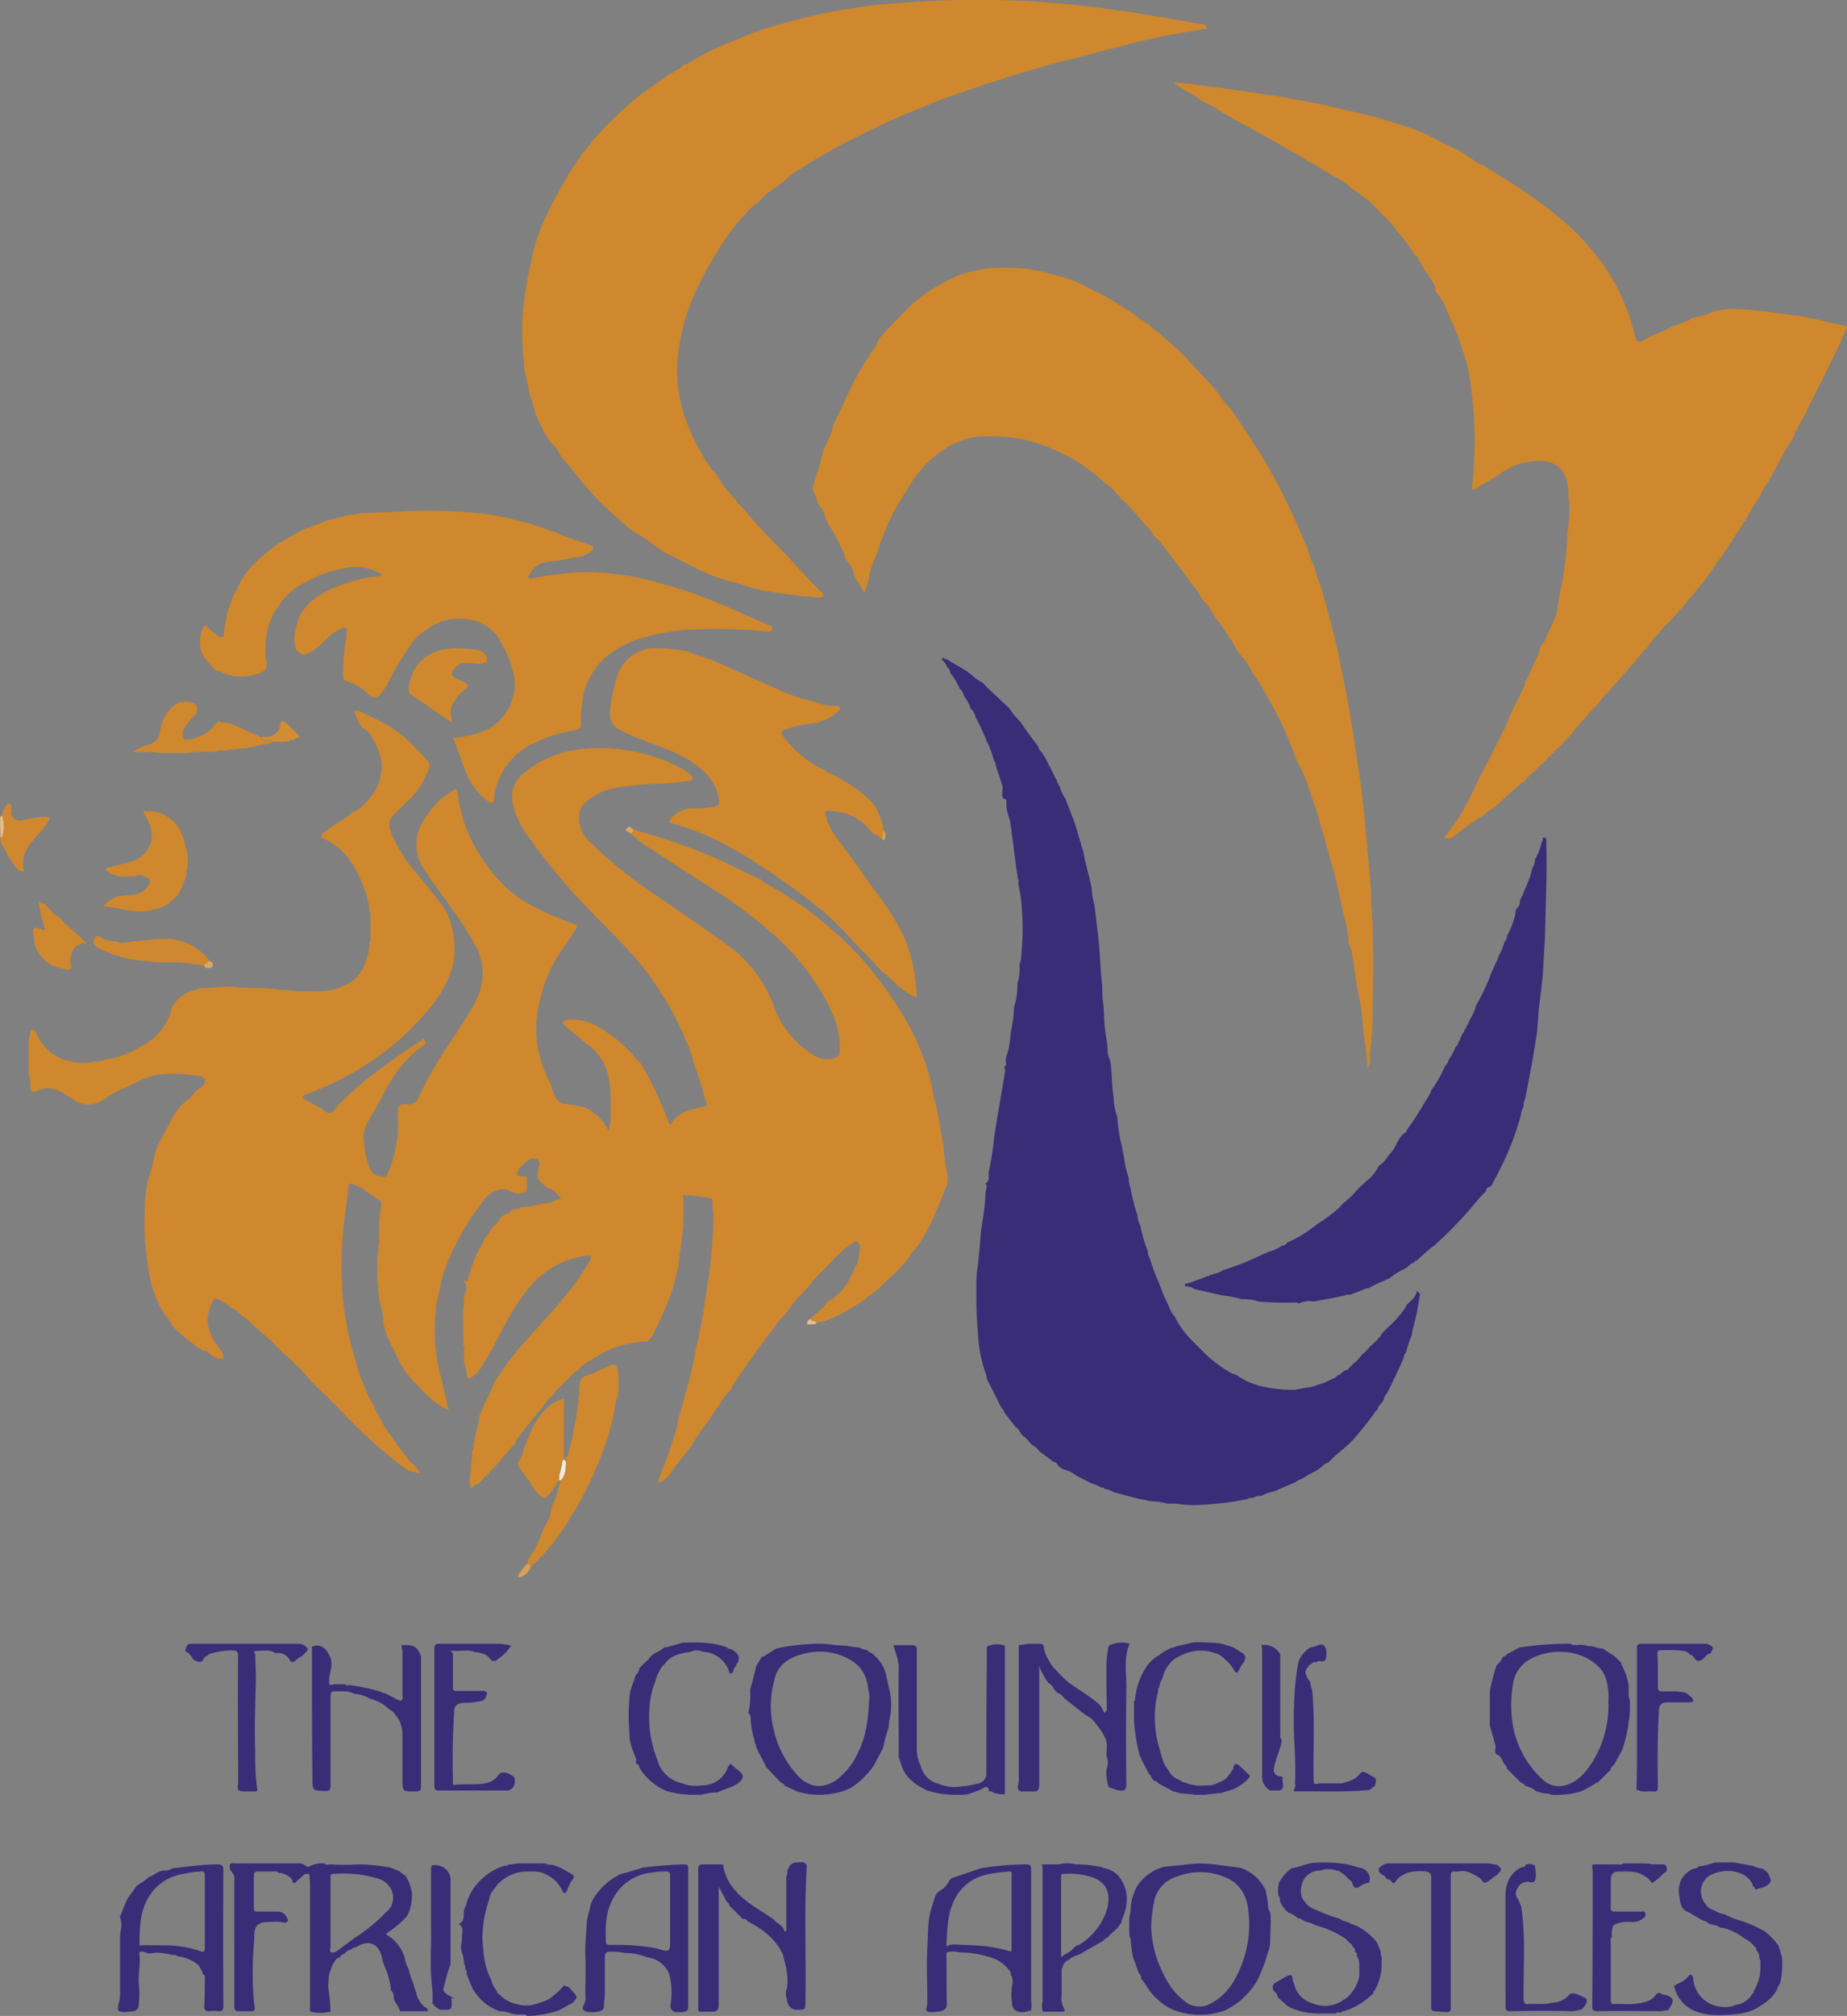 <svg xmlns="http://www.w3.org/2000/svg" viewBox="0 0 387.8 423"><rect x="0" y="0" width="387.8" height="423" fill="#808080" stroke="none"/><defs><style>.cls-1{fill:#cf882d;}.cls-2{fill:#392d78;}.cls-3{fill:#cf882f;}.cls-4{fill:#d28c33;}.cls-5{fill:#da9e54;}.cls-6{fill:#e6bd8b;}.cls-7{fill:#dea666;}.cls-8{fill:#dda561;}.cls-9{fill:#f6e9d7;}</style></defs><title>CAA Logo</title><g id="Layer_2" data-name="Layer 2"><g id="CAA_Logo" data-name="CAA Logo"><g id="Africa"><path class="cls-1" d="M314.4,168.8l-.2.2c-.6.7-1.6.9-2.2,1.7h0c-1.8,1.2-3.8,2.4-5.5,3.8s-1.5,1.2-2.5,1.4a.5.5,0,0,1-.6-.1c0-.1-.1-.4.1-.5s1.6-2,2.3-3a59.8,59.8,0,0,0,3.4-6.1c.8-1.7,1.6-3.5,2.5-5.1s1.9-3.7,2.8-5.5,1.6-3,2.2-4.6,2.3-4.8,3.4-7.2a1.7,1.7,0,0,0,.1-.7,11.1,11.1,0,0,0,1.4-2.9,20.5,20.5,0,0,0,1.8-4.3c.2-.7,1-1.3,1.2-2.1s2.1-3.8,2.4-6.1.8-4.4,1.2-6.6a86.5,86.5,0,0,0,.9-8.9,41.1,41.1,0,0,0,.4-7,7.5,7.5,0,0,1-.2-2.1c-.2-3.1-1.2-5.8-5-6.3a13.4,13.4,0,0,0-9.3,2.6c-1.7,1.2-3.5,2.1-5.3,3.2a.7.7,0,0,1-.6.1c-.3-.2,0-.4,0-.6s.3-2.3.3-3.5.4-4.9.2-7.4a79.4,79.4,0,0,0-1.2-12.9,32.3,32.3,0,0,0-1.4-5.1,37.8,37.8,0,0,0-2.1-5.6c-1-1.9-1.5-4-2.9-5.7s-.3-1.1-.6-1.6a15.9,15.9,0,0,0-2.2-3.5c-.8-1.1-1.1-2.6-2.3-3.5a27.4,27.4,0,0,0-3.6-4.8,15.3,15.3,0,0,0-2.9-3.3l-2.2-2.3a22.5,22.5,0,0,0-3-2.4,11.8,11.8,0,0,1-2.2-1.7,21.6,21.6,0,0,0-3.5-2.1l-3.2-2a4.4,4.4,0,0,0-1.7-.8,11.7,11.7,0,0,0-3-1.9c-3-1.8-6-3.4-9-5.1s-4.6-2.4-6.7-3.8-3-1.4-4.3-2.5a33.7,33.7,0,0,0-3.2-1.9c-.7-.5-1.4-.7-1.9-1.4,2.8.2,5.4.6,8.1.9l7.6,1.1,6.1.9,8.3,1.5,8.2,1.9a78.4,78.4,0,0,1,8.3,2.3,41.6,41.6,0,0,1,7.4,2.8c1.5.8,3,1.6,4.6,2.3s3.4,2,5,3.1a2.6,2.6,0,0,0,1.2.5l8.4,5.3c2.3,1.7,4.7,3.2,6.9,5.1a52.6,52.6,0,0,1,9.8,10.2,42.6,42.6,0,0,1,6.7,14.7c.5,2.1.8,2.2,2.7,1.1s3.5-1.4,5.1-2.4l3.4-1.3c.2-.1.4,0,.5-.3s3.1-.7,4.5-1.4,3.9-.8,5.9-.7a61.3,61.3,0,0,1,8.5.9,70.4,70.4,0,0,1,9,1.5l4.8,1.1c.3.1.4.2.2.6s-1.5,3.4-2.4,5.2c-1.8,3.6-3.5,7.2-5.4,10.8a30.9,30.9,0,0,1-2.3,4.4,9.4,9.4,0,0,0-.3.9c-.7.2-.4.8-.6,1.3-2.1,3-3.6,6.3-5.4,9.5a13.5,13.5,0,0,0-1.9,3.3,28.9,28.9,0,0,0-2.7,4.4c-.2,0-.2.3-.2.4a.9.9,0,0,0-.5.8c-1.6,2.1-2.9,4.5-4.5,6.7s-2.4,3.5-3.8,5.3-4.6,5.6-7.1,8.4a9.3,9.3,0,0,0-2.1,2.3,11.4,11.4,0,0,0-2.6,3.2c-1.5,1.1-2.3,2.8-3.6,4l-4.9,5.6c-.9.6-1.3,1.6-2.1,2.4s-3.6,3.9-5.2,5.9a44.7,44.7,0,0,1-4.3,4.4c-1.4,1.5-2.9,2.9-4.4,4.3s-.9,1.1-1.5,1.5S316.2,167.2,314.4,168.8Z"/><path class="cls-1" d="M111.2,82.8a48.2,48.2,0,0,0-1.1-5.2,9.7,9.7,0,0,1-.1-1.7,56.2,56.2,0,0,1-.3-9.2,78.6,78.6,0,0,1,2-12.6,32.1,32.1,0,0,1,1.5-5.3,56.2,56.2,0,0,1,2.5-5.6c1.4-2.7,2.9-5.4,4.6-8.1a18.1,18.1,0,0,0,1.9-2.9c1.3-1.2,2.2-2.7,3.4-4a80.4,80.4,0,0,1,9.6-8.9c.3,0,.5-.2.7-.5a52.2,52.2,0,0,0,4.8-3.4c.4,0,.6-.1.7-.4a4.8,4.8,0,0,0,2.2-1.5h0c.4.1.7-.1,1.1-.3a51.5,51.5,0,0,1,6.1-3.3l6.1-2.5c3.7-1.6,7.5-2.4,11.3-3.5a113.1,113.1,0,0,1,13.9-2.6c2.8-.4,5.7-.6,8.5-.8A198.3,198.3,0,0,1,212.4.1c3.9.1,7.9.4,11.9.8l5.7.6,7.8,1.1,7.9,1.3,5.5,1,1.1.2c.7-.1,1,.2,1,.9l-7.5,1.3q-4.7.9-9.3,2.1L228,11.6c-2.7.8-5.5,1.3-8.1,2.1L212.1,16c-3.2,1.1-6.4,2-9.5,3.2a76.3,76.3,0,0,0-8.4,3.1,147.9,147.9,0,0,0-14.6,6.6,60.2,60.2,0,0,0-5.6,3,52.9,52.9,0,0,0-6,3.6,15.4,15.4,0,0,0-3.6,2.7h0c-1.5,1.2-3.3,2.1-4.6,3.6l-.7.7h0l-1.1.8a64,64,0,0,0-5.3,6.2c-1.2,1.9-2.5,3.8-3.6,5.8a60.8,60.8,0,0,0-4.7,10,45.3,45.3,0,0,0-2.1,9.7,30.3,30.3,0,0,0,1.2,11.6A43.2,43.2,0,0,0,149.1,98c.3.7,1,1,1.4,1.7a26,26,0,0,0,4.1,5.3c0,.4.4.7.7.9,2.2,2.5,4.3,5,6.6,7.3s5.6,5.8,8.3,8.8l2.6,2.6c.2.6-.2.8-.7.8a108.9,108.9,0,0,1-11.3-1.4c-2.6-.4-4.9-1.4-7.4-2-4.7-1.1-8.7-3.6-12.9-5.6-2.3-1.1-4.2-3-6.4-4.2s-3.3-2.6-4.9-3.9a46.2,46.2,0,0,1-5-4.9c-1.9-2-3.5-4.3-5.4-6.4s-1.4-2.6-2.6-3.6-2.9-4.4-3.9-7a2.8,2.8,0,0,0-.4-1.2A10.9,10.9,0,0,0,111.2,82.8Z"/><path class="cls-2" d="M197.8,138.5c.1-1.2.7.2.9-.2l4.1,2.4,1.2.9a9.6,9.6,0,0,0,2.4,1.7l.7.8,4.8,4.5a16.8,16.8,0,0,0,2.4,2.9c1.1,1.8,2.4,3.4,3.6,5l.3.7c0,.3.3.4.4.5s.5.8.8,1.2l2.1,4.1c.1.2,0,.4.3.5a4.1,4.1,0,0,0,.7,1.5,8.8,8.8,0,0,0,1.2,2.6l2,5.2,1.8,6.1.3,1.6c.5,2,1,3.9,1.4,5.8a15.1,15.1,0,0,0,.6,3.6l.9,7.7c.3,2.9.3,5.9.7,8.9.1,1.2,0,2.5.2,3.8s.2,3,.3,4.5.3,2.6.5,3.8,0,2.4.5,3.4.5,4.4.7,6.5.2,1.2.2,1.7.2,2.8.8,4.1a31.1,31.1,0,0,0,.9,6c.2.9.3,1.7.5,2.6a22.3,22.3,0,0,0,1,4.3,5.4,5.4,0,0,0,.4,2.2,34.1,34.1,0,0,0,1.4,5.5,5.5,5.5,0,0,0,.6,2.2,34.7,34.7,0,0,0,1.6,5.5v.5c.8,1.8,1.2,3.7,2.1,5.5h0c.6,1.5,1.1,3,1.8,4.4s.9,2.4,1.8,3.3a.4.4,0,0,1,.1.3,20.6,20.6,0,0,0,4,5.2l2.4,2.4a27.4,27.4,0,0,0,4.8,3.6c.6.5,1.4.5,1.9.9,3,2.1,6.4,2.6,9.9,2.9H272l2.6-.5a6,6,0,0,0,2.2-.6,5.4,5.4,0,0,0,2.1-.8,2,2,0,0,0,.8-.4,1.6,1.6,0,0,0,1.1-.7,1,1,0,0,0,.9-.6h.1l.7-.5a.9.9,0,0,0,.8-.5l.7-.7a13.7,13.7,0,0,0,1.7-1.7l.2-.3a9.1,9.1,0,0,0,1.7-1.7l.2-.2a9.1,9.1,0,0,0,1.7-1.7l.2-.2c.2,0,.3-.1.2-.3a.3.3,0,0,0,.1-.2l.9-1a24.9,24.9,0,0,0,4.1-4.5c.5-1.3,1.9-1.7,2.3-3s.1-.4.4-.4a.6.6,0,0,1,.4.8l-.6,3.5c-.3,1.6-.9,3.2-1.1,4.8a25.3,25.3,0,0,0-1.2,3.6,1.7,1.7,0,0,0-.5,1.2c-.9,2-1.8,4-2.8,6l-.5,1c-.2.5-.7.8-.8,1.4s-.1.3-.2.5-.5.8-.9,1.1h0l-.3.8a1.9,1.9,0,0,0-.7.8,63.6,63.6,0,0,1-4.6,5.7c-1.6,1.7-3.5,2.9-5,4.6a2.3,2.3,0,0,0-1.4.9l-1.5,1h0c-1,.4-1.9,1.1-2.9,1.6a3.9,3.9,0,0,0-1.1.6l-4.4,1.9a9.4,9.4,0,0,0-2.8,1,2.5,2.5,0,0,0-1.7.4h-.5c-.2,0-.4-.1-.5.2a54.3,54.3,0,0,1-5.6.9c-3.2.3-6.3.7-9.5.1h-1.9a14.9,14.9,0,0,0-3.6-.5,20.5,20.5,0,0,0-2.4-.5l-5.3-1.4a4.4,4.4,0,0,0-1.9-.7c-.2-.4-.5-.2-.7-.3a10.2,10.2,0,0,0-2.2-.9c-1.2-.7-2.5-1.2-3.6-2s-2.6-.7-3.4-1.9a.7.7,0,0,0-.7-.5l-3.1-2.3c-.4-.7-1.1-1-1.7-1.5l-.2-.2a5.4,5.4,0,0,0-1.5-1.5l-.2-.2c-.5-.6-.7-1.3-1.4-1.7l-2.4-3.1c0-.5-.4-.6-.6-1l-3-6a6.1,6.1,0,0,0-.3-1.3,28.8,28.8,0,0,1-1.5-7.2c-.2-2.6-.4-5.3-.4-7.9s-.1-4.5.2-6.6.5-4.7.7-7.1,1-5.9,1-8.8c0-.7.6-1.4,0-2.1,1-.5.6-1.6.7-2.3s.8-4,1-6.1.9-6,1.4-9,.7-3.9,1-5.9a1.4,1.4,0,0,0-.2-1.1.8.8,0,0,0,.4-1,2.8,2.8,0,0,1,.1-1.3c.8-1.9.7-4,1.1-5.9a21.8,21.8,0,0,0,.5-4.3,15.3,15.3,0,0,0,.7-4.1c.1-.5-.1-1,.2-1.5a12.4,12.4,0,0,0,.3-2.7,2.2,2.2,0,0,1,.2-1.4,56.3,56.3,0,0,0,0-13.6l-.5-2.7c0-.3.3-.7-.1-.9a14.6,14.6,0,0,0-.3-2.2l-.6-4.7c-.1-1-.3-2-.4-3s-.2-1.4-.3-2.1-.8-2.3-.8-3.6.1-1.1-.5-1.3-.3-1.7-.3-2.6l-1.5-4.6c.1-.4-.3-.8-.4-1.1a16.6,16.6,0,0,0-1.4-3.7,49,49,0,0,0-2.4-5.2,3,3,0,0,0-1-1.7,7.2,7.2,0,0,0-1.4-2.6,2.7,2.7,0,0,0-1-1.7c.1-.3-.2-.5-.3-.7a9.6,9.6,0,0,0-1.6-2.5v-.2c-.1-.3-.2-.8-.6-.9A3.1,3.1,0,0,0,197.8,138.5Z"/><path class="cls-1" d="M224,95.6c-4.1-2-8.2-3.6-12.7-3.9-3-.2-5.8-.4-8.7.5a16.9,16.9,0,0,0-4.1,1.9,24.5,24.5,0,0,0-6.2,5.8c-1,1.2-1.6,2.6-2.5,3.9a40.5,40.5,0,0,0-2.1,3.5,52,52,0,0,0-3.2,7.7c-.5,1.6-1.3,3.2-1.8,4.9a16.8,16.8,0,0,1-1.3,4.6c-.5-1.7-1.8-2.7-2.2-4.3a5.2,5.2,0,0,0-1.5-2.7c-.6-.4-.2-1.2-.6-1.7s-1.6-3.6-2.8-5.2-.9-2.9-1.9-4-.9-2.3-1.5-3.3.1-2,.3-3a41.9,41.9,0,0,0,1.4-4.7c.4-2.1,1.8-3.7,2.2-5.8a7.8,7.8,0,0,1,.9-2.1c1.3-2.7,2.4-5.4,3.8-8a60.8,60.8,0,0,1,3.9-6.4c.3-.4.7-.7.7-1.2s.9-1.5,1.5-2.2l3.8-4a34.6,34.6,0,0,1,6.6-5.4,55.2,55.2,0,0,1,5.4-2.8,43.4,43.4,0,0,1,6-1.4,54.5,54.5,0,0,1,7,0c3.3.2,6.4,1.3,9.7,2.1a28.6,28.6,0,0,1,4.4,2,60.8,60.8,0,0,1,11.2,6.8h.3c.3.3.5.7,1,.7a7.5,7.5,0,0,0,2.4,1.9h0l.7.7c.2.2.3.5.6.6a42.4,42.4,0,0,1,4.9,4.6c2.2,2.5,4.7,4.8,6.7,7.5a11.6,11.6,0,0,0,2,2.5c1.3,1.8,2.6,3.7,3.8,5.6a116.5,116.5,0,0,1,8.9,15.8c1.3,2.7,2.4,5.5,3.6,8.2a23.5,23.5,0,0,0,1.4,3.7,30.9,30.9,0,0,0,1.4,4.3l2.1,7.7c1,3.4,1.6,6.8,2.3,10.2s1.5,7.5,2.1,11.3.8,5.8,1.3,8.7.8,5.8,1.1,8.6.4,3.6.5,5.3c.4,3.7.7,7.5,1,11.2.1,1.5.1,3.1.2,4.6.4,6.7.4,13.4.2,20.1a74,74,0,0,1-.5,9.4c-.2,1.3.2,2.6-.6,3.9a52.5,52.5,0,0,0-.5-5.7c-.6-3-.5-6.2-1.2-9.2s-1.1-6.9-1.7-10.4h-.2c0-.5-.4-.9-.4-1.3.1-2.1-.6-4-1-5.9s-.7-3-1-4.5-.7-3.3-1.2-4.9-1.4-5.3-2.2-7.9-1-3.8-1.7-5.6-1.6-5.3-2.9-7.7-1.3-3.1-2-4.7a72.3,72.3,0,0,0-4.2-8.9c-1-1.6-1.7-3.3-2.8-4.8s-1.5-2.4-2.2-3.6-1.4-1.5-1.9-2.3a24.9,24.9,0,0,1-1.5-2.8h-.2a39.1,39.1,0,0,0-3.4-4.9,11,11,0,0,0-2.2-3.1c-.5-.6-.8-1.4-1.3-2.1-2-2.5-3.8-5.2-5.8-7.7-.8-1-1.6-2.1-2.5-3.1a7.8,7.8,0,0,1-1.6-2h0c-.2-.5-.8-.6-1-1a41.9,41.9,0,0,0-4.9-5.4c-1.2-1.2-2.2-2.7-3.7-3.5A36.9,36.9,0,0,0,224,95.6Z"/><path class="cls-2" d="M269.1,261.4a1.5,1.5,0,0,0,1.2-.7,26.5,26.5,0,0,0,6.2-3.8,39,39,0,0,0,4.6-3.4c.9-1.2,2.2-1.9,3.2-3.1s1.7-1.7,2.5-2.5a8.7,8.7,0,0,0,2.7-3.3c1.2-.6,1.7-1.9,2.6-2.8s1.3-2.7,2.4-3.7.8-.4.8-.9a59.3,59.3,0,0,0,4-6.2,6.8,6.8,0,0,0,1.2-2.2,25.8,25.8,0,0,0,2.9-5.1c.3-.4.7-.6.7-1.2a15.1,15.1,0,0,0,1.5-2.8,2.1,2.1,0,0,0,.7-1.2h0c.1-.1.2-.1.2-.3a10.1,10.1,0,0,1,.7-1.5.9.9,0,0,0,.3-.6,1.9,1.9,0,0,0,.5-1,.2.2,0,0,0,.2-.2c.5-1.3,1.4-2.4,1.7-3.9a43.3,43.3,0,0,0,3.1-6.5c.4-1,.9-2.1,1.4-3.1l.3-.9a11.9,11.9,0,0,0,1.2-2.9,1.5,1.5,0,0,0,.5-1.2,17.5,17.5,0,0,0,1.8-4.8v-.5c.3-.6,1-1.2.9-1.6s.3-1.1.5-1.5.5-1.3.8-1.9a17.9,17.9,0,0,0,1.3-3.9,3.3,3.3,0,0,0,.6-1.9,12.2,12.2,0,0,0,1.4-3.6,1,1,0,0,0,.2-.9c.5-.2.6.1.8.4a16.1,16.1,0,0,0,0,2.2c.1,5.9-.2,11.9-.3,17.9-.1,2.3-.3,4.7-.4,7s-.5,5-.8,7.5-.3,4-.5,6l-.9,5.5c-.5,2.5-.9,4.9-1.4,7.4-.1.9-.6,1.6-.5,2.4a7,7,0,0,0-.6,1.9,56.8,56.8,0,0,1-3.9,10.4c-.5,1-1,2.1-1.6,3.1s-.4,1.3-1.2,1.6-.4.7-.7,1a17.9,17.9,0,0,0-2.3,2.5,86.3,86.3,0,0,1-8.4,8.7,36.8,36.8,0,0,0-3.7,3.2.8.8,0,0,0-.7.5c-.8.1-1.1.9-1.8,1.2a15.9,15.9,0,0,0-3.5,2.2c-.2,0-.4-.1-.5.2a19.5,19.5,0,0,0-3.6,1.7h-.4l-3.6,1.4H283c-.2-.1-.4-.1-.5.1l-2.9.6-3.8.7a4.5,4.5,0,0,0-2.8.3c-.4.2-.6-.1-.9-.1a67.7,67.7,0,0,1-7.8-.2,11.2,11.2,0,0,0-3.6-.5,27,27,0,0,0-4.1-.8l-5.8-1.3a3.1,3.1,0,0,0-1.9-.6c-.4-.6.3-.6.5-.6l3.6-1.3c.3-.3.7-.1,1-.4s.5.1.7-.3a4.2,4.2,0,0,0,2.1-.8,54.5,54.5,0,0,0,8.7-3.5c.3.1.5-.2.7-.3A7.8,7.8,0,0,0,269.1,261.4Z"/></g><g id="Letters"><path class="cls-2" d="M68.2,391c.3.5.7.2,1.1.2q3,.2,6,0a39.2,39.2,0,0,1,6.8.7l1.9.8c.3.5.9.6,1.2,1a9.3,9.3,0,0,1,1.3,3.5,9.9,9.9,0,0,1-1,4.8,19.5,19.5,0,0,1-4.1,3.5c-.2.2-.5.4,0,.6a8.3,8.3,0,0,1,3.6,4.8,4.8,4.8,0,0,0,.7,2,25.3,25.3,0,0,0,1.2,3.6,1.6,1.6,0,0,0,.3.9c0,.2-.1.4.2.5v.5a6.4,6.4,0,0,0,1.5,2.5c.3.4,1,.3.9,1.1H84a8.7,8.7,0,0,0-1-1.9c-.6-.7,0-1.8-.9-2.4a15.4,15.4,0,0,0-1.4-5.2,9.3,9.3,0,0,1-.4-1.3c-.6-3.4-2.8-4.4-5.6-2.6a1.4,1.4,0,0,0-1,.5,1.9,1.9,0,0,0-1.4.9,1.2,1.2,0,0,0-1,.8c-.6,0-.9.5-1.1.9a5.3,5.3,0,0,0-.8,1.7,5.4,5.4,0,0,0-.4,2.2,5.7,5.7,0,0,0-.1,1.3,43.6,43.6,0,0,1,.5,5.2,9.7,9.7,0,0,1-3.8.1c-.7,0-.5-.7-.5-1.2V395.2c0-.5-.1-1-.1-1.6s-.8-.5-1.2-.2l-1.9,1.7h-.4c-.2-1.4-1.4-1.7-2.4-2.1h-.5a1.4,1.4,0,0,0-1.2-.3H54.3c-.7-.1-1,.2-1,1v6.7c0,.5.2.7.7.7h4.1a2.2,2.2,0,0,1,2.2,1.4c0,.2.4.4.1.6s-.4.5-.8.3a9.4,9.4,0,0,0-2.9-.1c-2.5-.1-3.4.7-3.3,3.3a82.9,82.9,0,0,0-.3,10,38.9,38.9,0,0,0,.4,4.7c0,.5-.2.7-.7.7H50c-.8,0-.8-.6-.8-1.1V394.6a2.2,2.2,0,0,0-.6-1.9,1.6,1.6,0,0,1-.3-1.5c.2-.4.8-.2,1.2-.2H62.7a2.1,2.1,0,0,1,1.5.5c.3.2.5.3.8.1A5.9,5.9,0,0,1,68.2,391Zm1.2,10.4v7.1c0,.4-.3,1,.2,1.2a1.9,1.9,0,0,0,1.4-.5l3.2-2.4a36.8,36.8,0,0,0,6.9-5.6,3.9,3.9,0,0,0,1.2-4.4,4.6,4.6,0,0,0-3.2-2.7,25.4,25.4,0,0,0-9.1-.9c-.7,0-.6.4-.6.8Z"/><path class="cls-2" d="M160.1,347.6c.2,0,.4,0,.5-.2l2.4-1.5a38.5,38.5,0,0,1,6.7-.9,21,21,0,0,1,5,.1c1.1.2,2.2.1,3.4.3a19.7,19.7,0,0,0,2.4.3,3.4,3.4,0,0,0,1.4.5c.4.2.7.6,1.2.7l.3.3a.1.1,0,0,1,.1.1,7.4,7.4,0,0,1,2.5,4c.3,1.1.5,2.3.8,3.5s.4,3.1.2,4.8a13.5,13.5,0,0,0-.4,2.8c-.4,1.2-.7,2.3-1,3.4v.5c-.2,0-.2.3-.2.5l-1.9,3.6a17.2,17.2,0,0,1-4.2,4.3,8.9,8.9,0,0,1-3.3,1.4,15.7,15.7,0,0,1-8.6-.2l-2.6-1.2c-.2-.5-.7-.5-1-.8l-2.9-3.1-.2-.4-1.4-2.7a6.7,6.7,0,0,0-.6-1.2c.1-.2.1-.4-.1-.5l-.3-1.2a17.6,17.6,0,0,1-.7-4.5.9.9,0,0,0-.5-.8,16.7,16.7,0,0,0,.4-5c.5-1.6.9-3.3,1.3-5h0C159.3,348.9,159.5,348.1,160.1,347.6Zm22.4,8.8c.2-.6-.2-1.6-.3-2.6a7.3,7.3,0,0,0-3-5.1,12.7,12.7,0,0,0-10-1.8c-2.6.6-5.1,1.6-6.3,4.5a22.9,22.9,0,0,0-.7,2.8,20.3,20.3,0,0,0,.2,8.5A20.9,20.9,0,0,0,167,372c2.2,2.7,5.1,3.8,8.6,1.5a14.6,14.6,0,0,0,4.6-5.9C181.9,364.3,182.3,360.6,182.5,356.4Z"/><path class="cls-2" d="M232.3,372.3v-1a3.7,3.7,0,0,0,0-2.9c0-1.2.3-2.4-.2-3.6s-1.4-2.4-2.3-3.5-1.8-1.3-2.6-2l-3.3-2.6c-.7-.5-1-1.3-1.9-1.5l-.2-.2c-.5-.5-.8-1.3-1.4-1.7l-.3-.2a14.5,14.5,0,0,1-1.9-3.5v24.8c0,1.2-.3,1.6-1.5,1.5h-2a.9.9,0,0,1-1-1.1,5.5,5.5,0,0,0,.2-1.8V345.2l2.1-.3h2.2c.5,0,.9.1,1,.8a5.7,5.7,0,0,0,1.1,2.8,5.2,5.2,0,0,0,1.2,1.7,34.4,34.4,0,0,0,2.7,2.7c1.7,1.3,3.5,2.3,5.2,3.6s1.7,1.4,2.2,2.4.3.4.5.3.3-.4.3-.7c-.1-3.2-.1-6.3-.1-9.5a24.8,24.8,0,0,1,.3-2.7c.1-.4,0-1.1.7-1.2a5.8,5.8,0,0,1,3.9-.2c-1.3,2.9-.7,6-.7,9-.1,6.8-.1,13.7,0,20.6,0,1-.4,1.3-1.3,1.2a2.7,2.7,0,0,1-1.2-.3c-.6-.2-1.3-.2-1.4-.9S232.3,373,232.3,372.3Z"/><path class="cls-2" d="M162.5,402.8c.6.8,1.7,1.1,2.1,2.1s.2.3.4.2.1-.4.1-.6V393.7c.4-.4,0-1.1.4-1.5a1.8,1.8,0,0,1,1.9-1.4c.7,0,1.6-.4,2,.7-.6,9.5-.1,19-.3,28.5,0,1.7,0,1.7-1.6,1.7h-.5c-1.8-.4-1.7-1.9-2-3.2v-.5l.3-1.2a15.5,15.5,0,0,0-.8-6v-.4c-1.5-3.5-4.3-5.6-7.6-7.3a.7.7,0,0,0-.9-.4l-2.9-2.9a.7.7,0,0,0-.5-.7c-.5-1-1-2-1.7-3.2v24.7c0,1-.3,1.4-1.1,1.5h-2.8c-.4,0-.4-.2-.4-.5V392.3c0-.9.2-1.1,1.1-1.1s2.3,0,3.4,0,.7.1.8.6a10.2,10.2,0,0,0,2.8,5.2l.2.3C157.2,399.6,160,401,162.5,402.8Z"/><path class="cls-2" d="M266,410.4a31.7,31.7,0,0,1-2,5.1,15.7,15.7,0,0,1-6.7,6.3,15.4,15.4,0,0,1-11-.1,12.8,12.8,0,0,1-4-2.9c-1.1-1.1-1.7-2.5-2.7-3.6a1.5,1.5,0,0,0-.5-1.2l-1.2-3.3a24.4,24.4,0,0,1-.5-3.9c-.4-.5-.2-1.1-.3-1.6v-2.4c0-.8.3-1.5.3-2.2a10.7,10.7,0,0,1,1.4-4.9,9.9,9.9,0,0,1,5.6-4l7-.7a31.1,31.1,0,0,1,4.3.3l4.7.6a9,9,0,0,1,5.4,4.9c.1.8.3,1.6.4,2.4s0,1.3.4,1.9.1,4,.1,6S266.2,409.3,266,410.4Zm-24.3-6.3a23.6,23.6,0,0,0,1.7,8.2c1.2,2.8,2.6,5.5,5.1,7.4a4.8,4.8,0,0,0,5.7.7c3.6-1.9,5.4-5.1,6.7-8.7a23.2,23.2,0,0,0,1.2-10.8c-.3-3.1-1.7-5.6-4.6-6.9a13.4,13.4,0,0,0-10.2-.3,6.9,6.9,0,0,0-4.9,4.9A33.1,33.1,0,0,0,241.7,404.1Z"/><path class="cls-2" d="M331.9,375.9a18.5,18.5,0,0,1-6.2.7c-.6-.4-1.3-.2-1.9-.4l-1.2-.3a5.5,5.5,0,0,0-2.4-1.2c-.2-.5-.7-.5-1-.8l-2.8-2.8c0-.6-.5-.8-.7-1.2s-.5-1.4-1.3-1.7-.3-1.3-.4-1.9l-1.2-4.3v-7a37,37,0,0,1,1.4-5.5,6.2,6.2,0,0,0,1.4-1.9.9.9,0,0,0,.8-.5l2.6-1.4a65.4,65.4,0,0,1,10.8-.8c.4.4.9.2,1.3.3a4.4,4.4,0,0,1,2.3.2c1.1-.1,2,.5,3.1.5l2.6,1.7,1.2,1.2h0c.1.1.1.2.1.4a13.4,13.4,0,0,1,1.5,4.1c.2,1.1-.2,2.3.3,3.4a24.1,24.1,0,0,1-.1,3.8,5.9,5.9,0,0,0-.2,1.3,30.4,30.4,0,0,1-1.3,5.4l-1.6,2.9c-.2.5-.9.6-.8,1.2l-.5.5h0l-.7.7-1.5,1.5h-.2A22.7,22.7,0,0,1,331.9,375.9Zm5.8-18.9a13.3,13.3,0,0,0,0-2c-.2-2-.6-3.9-2.1-5.3-3.7-3.7-10.2-4-14.6-1.4a6.9,6.9,0,0,0-3.2,4.4,26.2,26.2,0,0,0-.3,8.4,20.2,20.2,0,0,0,6.4,12.3,5,5,0,0,0,5.1,1.1c2.4-.8,3.8-2.5,5.1-4.4A22.4,22.4,0,0,0,337.7,357Z"/><path class="cls-2" d="M216.5,421.9c-.7,0-1.3.4-2.1.3s-1.9-.4-1.9-1.8a11.9,11.9,0,0,1,.1-4.2,2.7,2.7,0,0,0-.4-1.9c0-.2,0-.5-.1-.6a7.8,7.8,0,0,0-4.9-3.2,19.3,19.3,0,0,0-4.6-.8c-1,.1-1.9-.3-2.9-.2s-1,.1-1,.9c.1,3.3,0,6.6.1,9.9,0,1-.3,1.5-1.3,1.7l-1.5.2c-1.6,0-1.7-.1-1.3-1.6v-1c0-3.5-.2-7.1,0-10.6s0-5.9.9-8.7.7-2.9,2.1-3.8a4.3,4.3,0,0,0,1.6-1.9c.2,0,.2-.4.5-.5L206,392a59.9,59.9,0,0,1,9.5-.8c.8,0,1,.2,1,1.1v26.9a5.3,5.3,0,0,0,.1,1.3Zm-17.8-13.5a3.4,3.4,0,0,1,1.5-.4l4.5.2a31.1,31.1,0,0,1,6.9,1.1c.8.3.8.1.8-.5V393.4c.1-.6-.1-.8-.7-.7s-2.6.2-3.8.5a9.9,9.9,0,0,0-6.8,4.2C198.9,400.7,198.9,404.5,198.7,408.4Z"/><path class="cls-2" d="M36.3,392c3.1-.3,6.2-.8,9.4-.8,1,0,1.2.3,1.2,1.2q-.1,14.3,0,28.5c0,.8-.2,1.2-1.1,1.1a5.4,5.4,0,0,0-1.8,0c-1,0-1.2-.4-1.1-1.3s.1-4,.1-6c0-.2-.2-.3-.3-.4s-.6-1.6-1.2-2.1a8.4,8.4,0,0,0-4-1.7c-.4,0-.6-.4-1-.3s-2.8-.7-4.3-.4-1.6-.3-2.4-.3-.5.5-.5.9c.2,2.1-.4,4.3-.1,6.5a18.1,18.1,0,0,1-.1,4A1.2,1.2,0,0,1,28,422l-1.9.2c-1.4-.1-1.5-.3-1.2-1.7a6.6,6.6,0,0,0,.3-2.4V406.4c0-1.1.5-2.2.2-3.4s-.3-.7-.1-1.1.9-2.3,1.4-3.4l1.9-2.7.5-.4a10.1,10.1,0,0,0,2.1-1.5c1.2-.4,2.1-1.5,3.5-1.4A3.3,3.3,0,0,0,36.3,392Zm6.7,9.2v-7.6c0-.9-.3-1-1-.9a21.1,21.1,0,0,0-3.5.5,10.2,10.2,0,0,0-7,4.4c-2.1,3.1-2.2,6.7-2.2,10.2,0,.3,0,.5.4.4s3.7,0,5.5,0a22.1,22.1,0,0,1,6.8,1.2c.9.3,1,0,1-.8Z"/><path class="cls-2" d="M135.9,410.7a12.5,12.5,0,0,0-4.6-.9,17.1,17.1,0,0,0-3.1-.3c-1,0-1.2.4-1.2,1.2V418c0,1.1-.2,2.1-.2,3.1a.9.9,0,0,1-.6.8,4.9,4.9,0,0,1-2.9.2c-.8-.1-1.2-.6-.8-1.3a3.2,3.2,0,0,0,.4-2.1c0-2.9.1-5.7,0-8.6s.3-4.7.3-7.1l.9-3.6.3-.7a14.1,14.1,0,0,1,5-5c.2-.1.4,0,.5-.3s.4.1.5-.2l1.2-.3,3.3-1a85,85,0,0,1,8.7-.7c.8,0,.9.2.9,1v28.9c0,.7-.3,1-.8,1a5.6,5.6,0,0,1-1.8.1,1.3,1.3,0,0,1-1.1-1.6,15.1,15.1,0,0,0-.2-6,4,4,0,0,0-1.1-2A5.6,5.6,0,0,0,135.9,410.7Zm4.8-9.8v-7.4c0-.6-.2-.8-.8-.8a12.7,12.7,0,0,0-2.8.2,10.3,10.3,0,0,0-8.4,5.5c-1.5,2.7-1.6,5.7-1.5,8.7,0,.8.2,1,1,1a49.7,49.7,0,0,1,7.7.4,18.3,18.3,0,0,1,3.2.7c1.2.3,1.6.1,1.6-1.2Z"/><path class="cls-2" d="M84.3,356.7c.4-.2.2-.6.2-.9v-9.3c0-.4-.2-.9-.2-1.3,2.8-.1,3.3.3,4.1,2.4v26.6c0,1.7,0,1.7-1.8,1.7s-2.1,0-2.1-2.2v-10a6.5,6.5,0,0,0-1.1-3.4c-.5-.5-.7-1.2-1.5-1.5h0a9.6,9.6,0,0,0-3.9-2.3h-.2a8,8,0,0,0-3.4-1.1,4.6,4.6,0,0,0-2.3-.5,2.7,2.7,0,0,0-.9,0c-1.8-.1-1.8-.1-1.8,1.8v18c0,.9-.2,1.1-1.1,1.1-2.7-.1-2.7,0-2.7-2.7-.1-9.2-.1-18.4-.1-27.6,1.6-.6,2.8.1,3.7,1.9s0,3.4-.1,5,.4,1.1,1.1,1h2.3c0,.2.1.3.3.2h.7A38.1,38.1,0,0,1,80,355a1.4,1.4,0,0,0,.9.3l2.7,1.4C83.9,356.8,84.1,357.1,84.3,356.7Z"/><path class="cls-2" d="M208.6,376.2a.9.9,0,0,0-.9-.3c-.3-1.2-.4-1.2-2-.3l-2.2.8a8.6,8.6,0,0,1-2.3.2,20.4,20.4,0,0,1-6.5-.9c-2.3-1.1-4.3-2.4-5.3-4.9l-.7-2.1c0-6.3-.1-12.5,0-18.7,0-1.7-.7-3.2-1.1-4.8h3.7c.9,0,1.3.2,1.2,1.2v20.4a8,8,0,0,0,.8,3.7,5.1,5.1,0,0,0,3.8,3.8,8.5,8.5,0,0,0,5,.5,14.7,14.7,0,0,0,2.9-.5,2.2,2.2,0,0,0,2.1-1.9c0-7.9,0-15.8.1-23.6v-3.3a5,5,0,0,1,3.8-.2v31.2A9.7,9.7,0,0,1,208.6,376.2Z"/><path class="cls-2" d="M285.4,414.8v-2.7a3.7,3.7,0,0,0-.5-1.7c-.1-.2.2-.5-.2-.7s0-.4-.2-.5a.8.8,0,0,0-.5-.7.7.7,0,0,0-.5-.7l-1-1a20.4,20.4,0,0,0-6.2-2.8,8.3,8.3,0,0,0-2.2-.8l-.7-.4a1.6,1.6,0,0,0-.9-.3,5.1,5.1,0,0,0-2-1.2,6.4,6.4,0,0,1-1.6-2c-.2-.5-.1-1.2-.5-1.6a6.5,6.5,0,0,1,.2-2.8,10.4,10.4,0,0,1,2.6-2.9c1.5-.2,2.9-.9,4.4-1.1a29.9,29.9,0,0,1,6.7.2c1.2.2,2.4.6,3.6.9s2.2,1.9,1.5,3.1h-.3a5.4,5.4,0,0,0-2,1h-.7a4.3,4.3,0,0,0-.4-.7,1.3,1.3,0,0,0-.7-1l-1-1c-.6-.3-.9-.9-1.7-.9a5,5,0,0,0-3.4,0,3.9,3.9,0,0,0-3.8,2.6c-.4,1.5-.5,2.9.7,4.1l.2.3a3.9,3.9,0,0,0,1.7,1.1,33.9,33.9,0,0,0,5.3,2,3.6,3.6,0,0,0,1.7.7c.8.5,1.7.7,2.6,1.2a15.4,15.4,0,0,1,3.4,2.9l.9,2.1v.7c.4.7.1,1.5.2,2.2a11.2,11.2,0,0,1-1.5,5.3c-.2,0-.2.3-.2.5l-.2.2-.7.6a.1.1,0,0,0-.1.1,14.8,14.8,0,0,1-5.2,2.9c-.3-.1-.5.2-.7.3h-.5c-.2-.1-.4-.1-.5.2h-1c-2.5,0-5,.1-7.4-.8a6.6,6.6,0,0,1-1.9-.9l-1.9-1.7a1.9,1.9,0,0,0-.7-1.2,1.2,1.2,0,0,1,.4-2l2.1-1.2c.8-.4,1.3-.5,1.3.7a4.1,4.1,0,0,0,.3.8,5.5,5.5,0,0,0,4,4.2,6.7,6.7,0,0,0,6-.5l1.2-.8A9,9,0,0,0,285.4,414.8Z"/><path class="cls-2" d="M361.7,404.5h-.5c-.8-.8-2-.4-2.8-1.2l-1.2-.5-2.7-1.6c-1.6-.5-1.7-2-1.9-3.3a5.4,5.4,0,0,1,.5-3.7,6.1,6.1,0,0,1,2.4-2.1,1.5,1.5,0,0,0,1.2-.5,12.3,12.3,0,0,0,3.3-.8h4.1l3.9.7a7.3,7.3,0,0,0,2.1.6c.5.4,1.1.7,1.3,1.3s.7,1.2.1,1.8-1.3.9-2.1,1a1.6,1.6,0,0,1-1,.2c0-.2.1-.4-.2-.5s-.2-.5-.3-.7a5.2,5.2,0,0,0-1.6-1.7,7.3,7.3,0,0,0-4.1-.9,9,9,0,0,0-3.2.9,4,4,0,0,0-.9,6,2.7,2.7,0,0,0,1.7,1.3,7,7,0,0,0,2.4.9,14.2,14.2,0,0,0,3.6,1.4,29.6,29.6,0,0,1,4.8,2.2,14.2,14.2,0,0,1,2.9,3.1c0,.2-.1.4.2.5a6.7,6.7,0,0,0,.5,1.9v1.9a14.9,14.9,0,0,1-.5,3.6,1.9,1.9,0,0,0-.5,1c-1,2-2.8,3.2-4.8,4.3s-5.8,1.3-8.8,1.2a12.4,12.4,0,0,1-3.9-.9,7.3,7.3,0,0,1-4.1-4.8c-.2-.4-.1-.4.2-.6s1.9-.8,2.5-1.6.8-.7,1.2,0a6.4,6.4,0,0,0,6.2,6.2,5.1,5.1,0,0,0,2.7-.4,4.8,4.8,0,0,0,3.3-2c.1-.3.6-.5.5-.9a9.2,9.2,0,0,0,1.4-5.6c0-.4.2-.8-.2-1.2v-.5a2.7,2.7,0,0,0-.7-1.4v-.2c.1-.2,0-.3-.2-.3l-.4-.5-1-.9-.9-.5h0A11.9,11.9,0,0,0,361.7,404.5Z"/><path class="cls-2" d="M218.9,420V391.9a3.5,3.5,0,0,1-.1-.7h3.5a7.3,7.3,0,0,1,3.6,0,25.7,25.7,0,0,1,5.5.6c.1.2.3.1.5.2a5.3,5.3,0,0,1,3.8,2.9c1.4,2.7,1,5.4-.2,8.1v.3l-.4.6c-.6,1-1.7,1.6-2.4,2.5h0c-.3.3-.8.3-1,.8l-4.2,2.4c-.9.7-2.2.7-3,1.6a2.1,2.1,0,0,0-1.4,1.5v.2c-.1.1-.2.1-.2.3v5.5a4.3,4.3,0,0,0,.6,2.9c.1.6-.3.5-.6.5h-3.9A3.1,3.1,0,0,1,218.9,420Zm3.9-11.2v1.9c.9-.8,1.9-1.1,2.6-1.9s.9-.5,1.3-.8a13.4,13.4,0,0,0,5.8-7.6c.7-3,0-5.5-3.5-6.6a15.4,15.4,0,0,0-5.7-.6c-.6,0-.5.3-.5.7Z"/><path class="cls-2" d="M117.4,421.8a22,22,0,0,1-6.7,1.2c-.4-.4-.8-.3-1.2-.3a7.5,7.5,0,0,1-2.1-.2,7,7,0,0,0-2.5-.5,10.4,10.4,0,0,1-5.7-4.8L98,414.3c-.1-.3.2-.7-.3-1v-.5c0-.2.1-.4-.2-.4a10.7,10.7,0,0,0-.6-3c-.3-.8.1-1.9.1-2.9s.4-1.8-.4-2.6a.2.2,0,0,1,.1-.4c1-.8.5-1.9.8-2.9s.2-.2.2-.3a11.5,11.5,0,0,1,3.2-5.8,12.2,12.2,0,0,1,5-3c.2-.1.6.1.7-.2l2.2-.3h5.7c.6.4,1.3.2,1.9.4l1.5.6,2.4,1.4a.7.7,0,0,1-.1,1,9.1,9.1,0,0,0-1.1,2.2c-.4,1-.8.7-1.1,0a6.6,6.6,0,0,0-3.2-3.2c-1.5-.9-3-.7-4.6-.7a8.4,8.4,0,0,0-5.4,2.4h-.1l-1.5,2a4.4,4.4,0,0,0-.5,1.5,24.7,24.7,0,0,0-1.3,6,17.8,17.8,0,0,0,.1,4.6,16,16,0,0,0,1.7,6.4,4.7,4.7,0,0,0,1,2c.2.3.2.8.7.9a6.5,6.5,0,0,0,3.6,2,6.6,6.6,0,0,0,4.8-.3,6.7,6.7,0,0,0,3.2-1.7h0a11.4,11.4,0,0,0,1.9-1.9l.9.3a6,6,0,0,1,.8.8c1.2,1.3,1.2,1.3.2,2.5h0Z"/><path class="cls-2" d="M259.9,350.9c-.2,0-.5.1-.6-.1a7.5,7.5,0,0,0-2.1-2.6,4.3,4.3,0,0,0-2.3-1.4,9.1,9.1,0,0,0-7.2.7,5.2,5.2,0,0,0-2.2,1.7,6.5,6.5,0,0,0-1.4,2.9,4.9,4.9,0,0,0-.7,1.9c-.1.3-.4.4-.2.8a19.7,19.7,0,0,0-.7,6.4,21.1,21.1,0,0,0,.9,5.6c.5,1.6.7,3.2,1.9,4.6a3.9,3.9,0,0,0,2.4,2.1,1.9,1.9,0,0,0,1,.5,8.7,8.7,0,0,0,4.5.6,4.2,4.2,0,0,0,2.7-.6,3.9,3.9,0,0,0,2.1-1.5l.3-.4c.1-.1.2-.1.2-.3s.5-.5.5-1,.6-1,1.2-.3a.1.1,0,0,1,.1.1l.6.5.7.7.3.3c.6.3.6.7.2,1.1a9.5,9.5,0,0,1-3.6,2.4l-2.1.6-3.6.4h-2c-1.1-.3-2.4-.1-3.6-.5s-.7,0-1-.3l-3-1.6a.9.9,0,0,0-.8-.5l-.7-.7a.7.7,0,0,0-.4-.7l-1.5-2.8c-.2-.4-.2-.8-.5-1.1a41.6,41.6,0,0,1-1.2-7.2v-4.3a.2.2,0,0,0,.2-.2,15.1,15.1,0,0,1,2.7-7.4,7.9,7.9,0,0,1,2.2-1.9,13.8,13.8,0,0,1,2.9-1.7c.4.1.7-.3,1.1-.3l3.4-.8a46.1,46.1,0,0,1,5.3.2,18.1,18.1,0,0,1,3.1.9l1.6,1a1.3,1.3,0,0,1,.5,2.1A14.3,14.3,0,0,0,259.9,350.9Z"/><path class="cls-2" d="M134.2,370.8c0-.3-.1-.5-.5-.7s-.1-.5-.1-.8-1.3-3-1.4-4.7-.2-3.1-.2-4.7a40.3,40.3,0,0,1,.3-4.9l1.2-3.6a.8.8,0,0,0,.5-.7c.2-.1.2-.3.2-.5s.5-.6.7-.9h0a9.1,9.1,0,0,0,1.7-1.7c.7-.8,1.8-1,2.6-1.7s.5,0,.5-.2l3.6-1c3.2-.1,6.3-.2,9.4,1,.1.4.6.2.9.4s2.3,1.1,1.2,2.9c-.3.1-.2.3-.2.5a2.1,2.1,0,0,0-.7,1.4c-.3.1-.6.6-.8-.1a6,6,0,0,0-5.5-4.2,3,3,0,0,0-2.6,0c-2,.3-4,.6-5.3,2.4l-.5.5a8.4,8.4,0,0,0-1.6,3.3,16.3,16.3,0,0,0-1.2,5.2,23.9,23.9,0,0,0,1.6,11.2,6.8,6.8,0,0,0,5.3,5c1.5.7,3.2.5,4.8.4l1-.2a5.8,5.8,0,0,0,3.8-3.8c.3-.1.4-.8.9-.2s1,.8,1.5,1.3,1.2,1.1,0,2.2-3.1,1.4-4.6,2.2a13.4,13.4,0,0,0-3.5.5h-2a22,22,0,0,1-3.6-.4l-1.4-.3A12,12,0,0,1,134.2,370.8Z"/><path class="cls-2" d="M345.2,393.6c-1.4-1-3.1-.9-4.7-.9s-2.3,0-2.3,2.3v5.1c-.1.9.2,1,1,1h5.4c.3,0,.7-.2.8.3a.8.8,0,0,1-.4,1.1,3.6,3.6,0,0,1-2,.8,16.1,16.1,0,0,0-2.2,0c-2.3.5-2.3.5-2.4,2.8v.5c-.4.2-.2.6-.2,1v11.9c0,.9.2,1.1,1,1s4,.3,6-.4a3.7,3.7,0,0,0,2.2-1.2c.3-.3.5-.8,1.1-.7a2.3,2.3,0,0,0,1.4.4c1.5.7,1.6,1.1.8,2.5s-.5.4-.7.7l-1.2.2c-4.5,0-8.9-.1-13.4,0-.9,0-1.1-.2-1.1-1.1.1-9.4.1-18.7.1-28.1,0-.4-.1-.9-.1-1.3s.6-.3,1-.3h4.1c.5,0,1,.2,1.4-.2h4.1c.7.1,1.3-.1,1.9.2H349c.4,0,.8,0,.9.5s.2,1-.3,1.2-1.6,1.7-2.8,2.2A3.9,3.9,0,0,0,345.2,393.6Z"/><path class="cls-2" d="M99.6,346.6c-1.3-.5-2.8-.1-4.2-.2s-.3.3-.3.6v7.1c0,.6.2.7.7.7h5.5c.9,0,1.1.3.8,1.1s-.5.6-.6.9a16.8,16.8,0,0,1-4.5.5c-.8.2-1.5.5-1.6,1.4a148.8,148.8,0,0,0-.3,14.9c0,.5-.2,1.1.6.9s3.6,0,5.4-.2,2.7-.7,3.6-1.9,3.1.2,3.3.6a2.5,2.5,0,0,1-.2,1.9,1.6,1.6,0,0,1-1.6.8h-14c-.8,0-1-.2-1-1V345.9c0-.7.2-1,1-1h11.7a13.2,13.2,0,0,1,3.4.4,8.9,8.9,0,0,1-2.9,2.9.9.9,0,0,1-1.4,0C102.2,347,100.9,346.8,99.6,346.6Z"/><path class="cls-2" d="M314.4,393.4c-.8.3-1.3,1-2,1.4s-1.1.2-1.2-.2-2.1-1.6-3.3-1.9-1.5.1-2.3,0-1,.2-1,1v27.6c0,.7-.2.9-.9.9l-2.6-.2c-.7-.1-.6-.7-.6-1.1V394.3c.1-1-.2-1.5-1.1-1.6s-3-.2-4.4.5-1.6,1.1-2.2,1.9h-.4c-.3-.4-.5-.7-1-.8s-.6-.9-1.2-.9l-.2-.2c-.1-.2-.1-.3-.3-.2s-.2-.7-.2-1a3.7,3.7,0,0,1,1.7-1h21.3l1.9.3.7.7C315.3,392.7,314.6,392.9,314.4,393.4Z"/><path class="cls-2" d="M355,357.2h-4.8c-1.4,0-1.9.6-1.9,1.9-.3,5.3-.3,10.6-.2,15.9,0,.8-.3,1-1,.9s-2.1.2-3-.2-.5.1-.5-.4c.1-2.9.1-5.8.1-8.7V345.9c0-.8.2-1,1-1h13.7c1.5.7,1.5.7.7,2.1H359c-.6,0-.8.5-1.2.9s-1.5,1.2-2.2-.2a1,1,0,0,0-.8-.5c-.6-.9-1.6-.8-2.5-.9a22.8,22.8,0,0,0-3.7,0c-.6-.1-.6.3-.6.7.1,2,.1,4,.1,6s-.1,1.9,1.7,1.9h.6a14.6,14.6,0,0,1,3.6.3l1.2,1C355.6,356.7,355.7,357.1,355,357.2Z"/><path class="cls-2" d="M41.8,344.9H62.7a2.3,2.3,0,0,1,1.8.9c.3.3,0,.5-.2.8l-.9.9a7.4,7.4,0,0,0-1.7,1.2c-.6.2-.8-.3-1-.6a2.6,2.6,0,0,0-2.8-1.2c-1.2-.8-2.5-.5-3.8-.5s-.5.4-.5.8c0,2,.2,4,.1,6-.1,4.9-.3,9.8-.1,14.7a47.1,47.1,0,0,0,.4,7.5c.1.4-.1.5-.5.5H51.3c-1.4-.1-1.5-.2-1.3-1.6v-.8c0-8.6-.1-17.3,0-26,0-.9-.3-1.2-1.2-1.2a15.9,15.9,0,0,0-4.3.6,1.3,1.3,0,0,0-1,.6.7.7,0,0,0-.7.5c-.4.9-.9.8-1.7.5s-.9-1.2-1.5-1.6-.8-.4-.6-1,.5-1,1.1-1Z"/><path class="cls-2" d="M275.1,345.7l1.2-.3c1.3-.7,2.2-.3,2.2,1.5s-.4,1.8-1.7,1.6l-.3.2c-.3.2-.7-.1-1,.3s-.5.1-.7.5-.7.8-.7,1.5a4.4,4.4,0,0,0,1,1.9,5.3,5.3,0,0,0,.4,1.7c.6,6.1.2,12.3.3,18.5,0,1.4,0,1.3,1.4,1.1h4.6c1.3-.4,2.7-.7,3.6-1.9s2,.2,2.9.5.5,1.2.4,1.9l-1.2.9c-5.2.5-10.5.2-15.8.3-.1-.6.5-1.1.2-1.7.3-5.3-.5-10.6-.2-15.9a59.9,59.9,0,0,1,.9-9.5A5.9,5.9,0,0,1,275.1,345.7Z"/><path class="cls-2" d="M322.3,391.5c0,.3.1.6.1.9a5.3,5.3,0,0,1-.1,2.2c-.4.7-1.3.1-2,.3s-.5.2-.8.3-1.8,1.7-1,2.9a12.1,12.1,0,0,1,.9,2c1,6.5.4,13,.5,19.4.1.9.3,1.1,1.1,1s3.3.2,5-.3a4.7,4.7,0,0,0,3.6-1.8c1.2-.4,2.2.4,3.2.8s-.3,2.4-1,2.5a7.6,7.6,0,0,1-1.6.3c-4.3-.1-8.7-.1-13,0-.9,0-1.1-.2-1.1-1.1V397.7a6.9,6.9,0,0,1,.5-2.8,5.5,5.5,0,0,1,2.9-3.1c.2-.1.6.1.7-.3S321.6,390.9,322.3,391.5Z"/><path class="cls-2" d="M90.8,420.3a22.6,22.6,0,0,0-.1-3.7c-.5-4-.1-8-.2-12V392.5c0-1,0-1.3,1.3-1.1a3.1,3.1,0,0,1,2.8,3.4v17.3a31.7,31.7,0,0,0-1.2,4.1c-.5,1.6-.5,1.7,1.2,2.7s.2.2.2.3v.5c.1,2,.1,2-1.9,2h-.5A3.9,3.9,0,0,1,90.8,420.3Z"/><path class="cls-2" d="M268.6,375.7h-1.9a3.3,3.3,0,0,1-1.7-2.8V346a1.9,1.9,0,0,0-.2-.8,3.8,3.8,0,0,1,4,1.9v16.5c.1.4-.2.9.2,1.3s-.4,2.2-.7,3.3a12.9,12.9,0,0,0-.8,2.8,1.3,1.3,0,0,0,1.1,1.7c.4.1.9,0,.7.6S270,375.3,268.6,375.7Z"/></g><g id="Lion"><path class="cls-1" d="M133,174.1a120.4,120.4,0,0,1,16.6,5.7c3.5,1.4,6.7,3.3,10.1,4.7a2.7,2.7,0,0,0,.8.7,77.9,77.9,0,0,1,17.6,13,61.3,61.3,0,0,1,6.3,7.2,81.9,81.9,0,0,1,4.7,6.8,54.4,54.4,0,0,1,6.3,14.4c-.3.5.3.8.3,1.3a15.8,15.8,0,0,0,.9,4.2c.1,1.3.6,2.5.7,3.6s.6,3.3.8,5,.4,3.8.8,5.8a5.2,5.2,0,0,1-.2,2.5c-1.5,3.5-2.7,7-4.7,10.3a14,14,0,0,1-2.5,3.5c-.2.2-.5.4-.4.7a29,29,0,0,1-4.8,5.1c-1.3,1.1-2.3,2.5-3.9,3.3l-.9.8a53.3,53.3,0,0,1-5.1,3.1,36.8,36.8,0,0,1-3.5,1.5l-1.5.2c-.3-.4-1-.2-1.2-.7v-.2A26,26,0,0,0,174,273l.3-.3.5-.2c2.7-1.8,3.9-4.7,5.2-7.5a10,10,0,0,0,.5-3.8c-.3-.5-.5-1-1.2-.5l-1.7,1.1c-1.3,1.1-2.4,2.3-3.6,3.5l-3.2,3.3a25.5,25.5,0,0,1-2.6,3c-1.6,1.4-2.4,3.2-3.8,4.7h0c-1.1.8-1.6,2.1-2.5,3.1-2.6,3.2-4.8,6.7-7.3,10.1v.2c-.9.6-.8,1.8-1.6,2.4a10.8,10.8,0,0,0-2.1,3h-.1a11.4,11.4,0,0,0-1.5,2.3,68.2,68.2,0,0,0-4.3,6.2l-2.9,3.7c-1,1.2-1.6,2.8-3.2,3.5s-.4.4-.6.3,0-.4,0-.6.8-2.2,1.2-3.2a73.2,73.2,0,0,0,2.5-7.5c.3-.9.4-2.1.7-3s.8-2.9,1.2-4.4a59.8,59.8,0,0,0,1.8-7.3c.7-3.5,1.6-7,2.1-10.6s1-6,1.3-9a96.1,96.1,0,0,0,.7-10.7,24.6,24.6,0,0,1-.2-2.8c0-.5-.5-.6-.7-.6s-3.1-.6-4.6-.6-.8.2-.8.8a56.1,56.1,0,0,1-.2,7.1c-.2,2.1-.6,4.2-.8,6.3a40.7,40.7,0,0,1-1.4,5.8,68.5,68.5,0,0,1-3.6,8.4,5.3,5.3,0,0,1-1.6,2.3,9.2,9.2,0,0,0-2.9.3c-.3.1-.7-.2-1,.2h-.2a18,18,0,0,0-6.7,2.8.9.9,0,0,0-.8.5h0a8.1,8.1,0,0,0-3.1,2.4c-.2,0-.4,0-.5.2l-2.7,2.7c-.6.6-1.4,1-1.6,1.9h0a12,12,0,0,0-2.6,2.9c-1.9,2.2-3.7,4.6-5.5,6.9v.3c-.4.8-1.3,1.3-1.7,2.1h0a13,13,0,0,0-1.9,2.2l-4.1,4.3a3.1,3.1,0,0,0-1.5,1c-.5,0-.4-.3-.4-.6a10.1,10.1,0,0,1,.2-3v-1.2a11.8,11.8,0,0,0,.2-2.7,2.3,2.3,0,0,0,.3-1.6l1.2-5.3c.1-.3-.1-.7.1-.9s1.1-2.7,1.8-3.9,1-2.6,1.8-3.7a61.3,61.3,0,0,1,4.2-5.8c3.4-4,7.1-7.7,10.3-11.7a51.4,51.4,0,0,0,5.1-7.4c.4-.8.1-1-.7-.9a17.9,17.9,0,0,0-10.2,4.7c-3.6,3.4-5.8,7.6-8.1,11.8a50.1,50.1,0,0,1-3.6,6.4A6.1,6.1,0,0,1,99,289c-.7.4-.9.1-1-.5s-.1-1.8-.6-2.6V284c0-.6.3-1.2-.1-1.7,0-2.5-.1-4.9-.1-7.4a6.9,6.9,0,0,0,.2-2.5c.2-1,.8-2,.3-3.1s.2-.3.3-.4.2-.3.2-.5l.9-2.7a19.2,19.2,0,0,1,1.7-3.9,8.1,8.1,0,0,0,1-2.1,3.8,3.8,0,0,0,1.2-1.6l.5-.7a5.5,5.5,0,0,0,1.7-2l.2-.2c.6-.5,1.6-.4,1.9-1.2h0c.2-.1.4,0,.5-.2a4.8,4.8,0,0,0,1.7-.5l2.9-.3c1.3-.6,2.7-.4,4-1l1.4-.6c-.8-.7-1.3-1.8-2.6-2a9.6,9.6,0,0,1-2.3-2.2V246a5,5,0,0,1,.2-1.2,1.2,1.2,0,0,0-.2-1.5,1.7,1.7,0,0,0-1.7,0,8,8,0,0,0-2.3,2.2c-.7.7-.4,1.2.6,1.3s.9-.1,1.1.4v2.7a3.1,3.1,0,0,1-3.1.2,3.9,3.9,0,0,0-2.8-.5,6,6,0,0,0-3.4,2.6,54.5,54.5,0,0,0-7.8,13.9c-1,2.4-1.1,5-1.9,7.4a2.7,2.7,0,0,0,0,.9,31.8,31.8,0,0,0-.3,6.2,30.9,30.9,0,0,0,.9,6.8c.7,2.8,1.4,5.7,2,8.5-3-1.3-5-3.6-7.1-5.8a18.5,18.5,0,0,1-3.9-5.8c-1-2.2-2.5-4.4-2.7-7.1s-.9-4-1-5.9a45,45,0,0,1,.1-11,17.6,17.6,0,0,0,0-2.3,25.6,25.6,0,0,1,.4-4.7,1.4,1.4,0,0,0-.8-1.8c-1.6-.9-2.9-2.2-4.5-2.8s-1.5-.4-1.6.9-.5,4.2-.8,6.3a85.5,85.5,0,0,0-.6,10.1,64.8,64.8,0,0,0,2.8,19,43.6,43.6,0,0,0,3.7,9.5c1.3,2.4,2.3,4.9,4.1,7l1.2,1.8h0a16.4,16.4,0,0,0,2.1,2.5c.1.7.7,1,1.1,1.4s1.1,1,1.3,1.7-.8-.2-1.2,0a1.2,1.2,0,0,0-1-.3,38.1,38.1,0,0,1-3.2-2.4,87.8,87.8,0,0,1-9-8.1l-5-5.1a48.9,48.9,0,0,1-4.5-4.6c-2.1-2.5-4.7-4.3-6.8-6.7h0l-4.1-3.6a13.2,13.2,0,0,0-2.6-2.2,6.9,6.9,0,0,0-2.2-1.6,16.7,16.7,0,0,0-2.8-1.8c-.5-.2-.6,0-.8.3a8.2,8.2,0,0,0-1,2.6c-.6,2.4.2,4.4,1.4,6.3s1.4,1.6,1.7,2.8-2,.4-2.9-.5-.9-.4-1.4-.6a36.7,36.7,0,0,1-6.5-5.3c-.2-.9-1-1.5-1.5-2.2a26.5,26.5,0,0,1-2.3-4.8c-1.1-3-1.3-6.2-1.7-9.3a45.8,45.8,0,0,1-.2-7.4,31.4,31.4,0,0,1,.5-6.1c.5-1.9,1.2-3.7,1.5-5.6s2-4.7,3.2-7a12.4,12.4,0,0,1,3.9-5c.8-.6,1.3-1.6,2.2-2.2s.6-.3.8-.6,1.5-1.6-.6-2.1a40.5,40.5,0,0,0-6-.5,14.7,14.7,0,0,0-6.2,1.3c-2.7,1.4-5.6,2.4-8.1,4.2a5.3,5.3,0,0,1-6.7-.5l-1.1-.5a5.4,5.4,0,0,0-6-.9c-1,.5-1.4.3-1.4-.8s-.1-1.1-.1-1.6A11,11,0,0,1,6,224v-5.6l.3-1.4c.1-.3,0-.9.5-.9a.9.9,0,0,1,.9.8,6.9,6.9,0,0,0,1,1.9h.1a8.9,8.9,0,0,0,4.9,3.6,11.8,11.8,0,0,0,5.9.4,7.7,7.7,0,0,0,3-.6,10.1,10.1,0,0,0,3.4-.9,7.7,7.7,0,0,0,2.6-1.2c3.2-1.5,5.7-3.6,7-7,.3-.4.2-.9.3-1.3a6.8,6.8,0,0,1,3.9-3.7l2.5-.8c2.4.1,4.7-.5,7.1-.2s5.2.1,7.8.4,3.6.2,5.5.5h3.6a13.2,13.2,0,0,0,7-1.7,7.5,7.5,0,0,0,3.6-5.2,5.8,5.8,0,0,0,.6-3.2c.1-.2.4-.4.3-.7v-5.5l-.3-.5a4.1,4.1,0,0,0-.4-2.4v-.6c-1.7-5-3.8-9.8-9.1-12.2-.6-.3-.7-.6-.2-1.1l.5-.5h.1l.8-.6c1.5-1.2,3.2-1.9,4.5-3.1s.4,0,.5-.2a12.2,12.2,0,0,0,3.4-3,9.5,9.5,0,0,0,2.3-4.7,8,8,0,0,0-.2-4.6,15.1,15.1,0,0,0-2.2-4.4,1.5,1.5,0,0,0-.5-.6c-1.6-.6-1.8-2.2-2.5-3.5a.5.5,0,0,1,0-.5.9.9,0,0,1,.7-.1c3.9,1.8,7.7,3.5,10.8,6.6,1.3,1.3,2.7,2.7,3.9,4.1a1.1,1.1,0,0,1,.2,1.2,16.1,16.1,0,0,1-3.8,6.4L82.6,171a3,3,0,0,0-.7,3.1,29.6,29.6,0,0,0,5.2,8.7c1.9,2.3,3.9,4.7,5.7,7.1s2.8,6.5,2.6,10.3-2.2,7.6-4.8,10.9a68.5,68.5,0,0,1-5.8,6.2,55,55,0,0,1-9.9,7.3,63.3,63.3,0,0,1-10.5,5,1.5,1.5,0,0,0-1,.8l3.8,2c.7.4,1.4,1.3,2.2,1.1s1.2-1.2,1.8-1.8,3.3-3.2,5.1-4.7c3.9-3.1,7.9-5.9,12-8.6.3-.2.6-.7.9-.1a.7.7,0,0,1-.3,1.1c-3.8,2.5-6.2,6.1-8.3,10-1.1,2.1-2.3,4.2-3.5,6.2a6.8,6.8,0,0,0-.7,3.9,17,17,0,0,0,1.4,5.9,2.8,2.8,0,0,0,3.3,1.4c.3-.1.2-.4.3-.6a25.7,25.7,0,0,0,2.1-12.5c0-1.6,0-2.1,2.1-2a2.2,2.2,0,0,0,2.3-1.5A98.7,98.7,0,0,1,96,216.5c1.8-2.9,3.9-5.7,4.9-9a12.1,12.1,0,0,0-1.2-9.3c-3.1-5.7-7.3-10.6-10.8-16a9.3,9.3,0,0,1,0-10c1.6-2.4,3.3-4.7,5.9-6.1.6-.4,1.1-1,1.3.4a30.1,30.1,0,0,0,3.7,11.3c2.9,5,6.4,9.3,11.6,12.1a69,69,0,0,0,9.2,4c.6.3.7.4.3,1.1-1.8,2.8-3.9,5.4-5.3,8.4a31.5,31.5,0,0,0-2.8,9.5,23.3,23.3,0,0,0,2.4,13.7c.5,1,.8,2.1,1.2,3.1a2.7,2.7,0,0,0,2.1,1.9,31.1,31.1,0,0,1,4.4.8,10.8,10.8,0,0,1,5,5.1c-.2-1.1.4-2.1.3-3.2,0-3.4.2-6.7-.9-10a11,11,0,0,0-3.9-5.1l-4.6-3.8c-.9-.8-.8-1.1.3-1.4s4.3.1,6.1,1.2a30.2,30.2,0,0,1,7.4,5.8c.5.5.7,1.2,1.3,1.5s1.7,2.5,2.5,3.9a92.8,92.8,0,0,1,4,9.1c.4.8.5.4.7,0a6.7,6.7,0,0,1,3.8-2.6l3.6-.9c-1-3.1-1.7-6.2-3-9.2v-.5a25.8,25.8,0,0,0-1.8-4.6,4.6,4.6,0,0,0-.8-1.9,67.5,67.5,0,0,0-7.7-12.6c-3.3-4.3-7.4-8-11.1-11.9a125.3,125.3,0,0,1-12.9-15.4,19.9,19.9,0,0,1-3.2-5.9c-1-3.5-.5-5.9,2.6-8.3a22.9,22.9,0,0,1,11.2-4.5,36.6,36.6,0,0,1,21.8,4.3l.3.2c.5.5,1.6,1,1.5,1.7s-1.3.4-2.1.6c-3,.5-6.2.4-9.3.7s-6,.5-8.7,2-4,2.8-3.7,5.7a6.8,6.8,0,0,0,2.3,4.3,89.2,89.2,0,0,0,10.6,8.9c6.1,4.3,12.3,8.4,18.4,12.8a27.4,27.4,0,0,1,9.5,12.5,19.4,19.4,0,0,0,8.2,10.3,5.1,5.1,0,0,0,4.8.7,1.1,1.1,0,0,0,.9-1.2c.3-4.3-1.3-8-3.3-11.6a50.5,50.5,0,0,0-10-12.5,97.4,97.4,0,0,0-12.6-9.6c-4.5-2.9-9-5.7-13.4-8.7a20.3,20.3,0,0,1-4.4-3.3C132.6,174.7,133.1,174.5,133,174.1Z"/><path class="cls-1" d="M47.3,141.4l-.7-.3c-.3-.5-1.2-.2-1.5-.6s-2.5-2.4-2.9-4.1a7.3,7.3,0,0,1,.4-4.6c.1-.6.7-.7,1.1-.1a12,12,0,0,0,2.1,1.7c.4.4,1.2.5,1.2-.4s.5-2.7.6-4l1.4-4.1.7-1.1c1.6-4,4.7-6.7,8-9.2,1.5-1.1,3.2-1.9,4.9-2.9s3.9-1.5,5.8-2.4l5.1-1.3h.7c.2,0,.4.1.5-.2,3.8-.3,7.7-.3,11.5-.6a89.8,89.8,0,0,1,10.4.2,51.1,51.1,0,0,1,12.9,2.1h.7l4.1,1.4a36.1,36.1,0,0,1,4.2,1.6l5.5,1.9c.6.2.8.5.3,1.1a4.9,4.9,0,0,1-3.2,1.4,61.7,61.7,0,0,1-6.2,1,4.8,4.8,0,0,0-3.7,2.6c-.1.2-.4.4-.2.7s.6.1.8.1c2.7-.5,5.3-.8,8-1.1a41.6,41.6,0,0,1,7.9.1,50,50,0,0,1,10.9,2.1l2.3.6,4.1,1.3,2.7,1,5.4,2.2,8.3,3.7c.3.1.9.1.7.8s-.6.5-1,.5a114.2,114.2,0,0,0-15.5-.4,39.9,39.9,0,0,0-9,1.3,22.8,22.8,0,0,0-8.3,3.6,14.8,14.8,0,0,0-6.1,10.7,20.3,20.3,0,0,0-.2,4.3c0,.8-.5,1-1.1,1.2a32.2,32.2,0,0,0-9.4,3,14.6,14.6,0,0,0-7.8,11.5c-.1,1.1-.6.8-1.1.5a13.4,13.4,0,0,1-4.8-6.2c-.8-2-1.5-4.2-2.3-6.2s-.3-.8.5-1c2.7-.5,5.4-.9,7.7-2.6a10.8,10.8,0,0,0,4.2-10.5,24,24,0,0,0-3-7.4,8.6,8.6,0,0,0-6.5-4.3,11.1,11.1,0,0,0-8.8,2.1,11.5,11.5,0,0,0-3.9,4,62.5,62.5,0,0,0-4.6,7.9l-1.2,1.7c-.9,1-1.7.8-2.7-.1A9.3,9.3,0,0,0,73,143c-.8-.2-1-.5-1-1.3a49,49,0,0,1,.7-7.7,1.4,1.4,0,0,0,0-.9c0-.5.3-1.2-.2-1.4s-1.1.4-1.6.6c-2.1,1-3.3,3.1-5.2,4.2s-1.9,1.1-3,.3a2,2,0,0,1-.8-1.4c-.4-2.2.4-4.2,1-6.2a17.7,17.7,0,0,1,1.6-2.2c2.6-2.7,5.9-3.9,9.4-5s4.3-.8,6.5-1.3a10.2,10.2,0,0,0-7.3-1.6,26.8,26.8,0,0,0-9.9,3.6,12.5,12.5,0,0,0-4.9,4.8,4.8,4.8,0,0,0-1.2,2.1,13.4,13.4,0,0,0-1.3,6.8c-.3,1,.2,1.9.2,2.9a1.8,1.8,0,0,1-1.4,1.9,10.6,10.6,0,0,1-6.8.4C47.7,141.4,47.5,141.4,47.3,141.4Z"/><path class="cls-1" d="M148.1,138a1.7,1.7,0,0,0,1,.3l3.6,1.6,6.2,2.8c3.4,1.4,6.7,3.2,10.3,4.1s4.1,1.4,6.3,1.3a1.1,1.1,0,0,1,.9.5c.1.3-.3.5-.5.7a10.2,10.2,0,0,1-6.1,2.6,22,22,0,0,0-5.2,1.3c-1.1.5-.1,1.3.1,1.6a22.3,22.3,0,0,0,8.2,6.7h.2c.8.9,2,1,2.9,1.7h.2c.1.1.1.3.3.3a25.1,25.1,0,0,1,6.9,5.2,15.5,15.5,0,0,1,2.2,5.5c-.4.5-.2,1.1-.5,1.6h-.3c-.4-.7-1.4-.6-1.8-1.2a10.5,10.5,0,0,0-6.8-4.2l-2-.3c-.9-.1-1.1.4-.8,1.1s.1,1.2.6,1.6a9.8,9.8,0,0,0,1.9,3.3l4.2,5.7c1.3,1.9,2.6,3.8,4,5.6a54.8,54.8,0,0,1,6,9.8,38.6,38.6,0,0,1,1.7,5.8c.3,1.8.5,3.6.7,5.4a1.2,1.2,0,0,1-.1.8l-1.3-.5a16.4,16.4,0,0,1-3.3-2.6c-1.2-1.2-2.7-2.2-3.7-3.4s-4.3-4.4-6.3-6.7a58.6,58.6,0,0,0-6.9-6.3,123.7,123.7,0,0,0-10.1-7.3c-6.3-4.3-12.9-7.9-20.3-9.8.2-1.6,3-3,4.7-3a21.1,21.1,0,0,0,5-.4,1,1,0,0,0,.8-1.3,10.1,10.1,0,0,0-3.4-6.2c-4.3-3.9-9.9-5.2-15.1-7.4l-2.7-1.3a3.6,3.6,0,0,1-1.7-3.7,30.8,30.8,0,0,1,1.7-8,8.5,8.5,0,0,1,7.1-5.3,33.9,33.9,0,0,1,6.4.5,3.5,3.5,0,0,1,1.4.3A19.3,19.3,0,0,0,148.1,138Z"/><path class="cls-1" d="M108.8,307.5v-.7a6.1,6.1,0,0,0,.9-1.8,13.2,13.2,0,0,1,1.2-3.1,15.1,15.1,0,0,1,5.3-7.6l2.2-.9v12.7a1.2,1.2,0,0,0,.9-1l.9-3.7a66.5,66.5,0,0,0,1.5-10.9,1.8,1.8,0,0,1,1-1.7l.9-.3c1.4-.5,2.6-1.2,3.9-1.7s1.5-.9,2.1.1a21.5,21.5,0,0,1,0,6.7h-.2a53,53,0,0,1-3.4,12.4,64.3,64.3,0,0,1-3.2,7.1c-1,2-2.2,4-3.4,5.9a41.9,41.9,0,0,1-8,9.8c0-.5-.2-.7-.7-.8a9.8,9.8,0,0,1,.8-1.8c1.6-1.9,2-4.4,3.2-6.5s.9-3,1.5-4.4a8.7,8.7,0,0,0,1-3.1,4.8,4.8,0,0,0,.5-1.7c1.3-1,1.2-2.4,1.1-3.9s-.2-.3-.4-.4a.3.3,0,0,0-.3.3c-.1,1.1-.8,2.1-.7,3.3v.7c-.2.4-.7.7-.7,1.2l-1.3,1.8c-.3.4-1,1.2-1.8.5a9.7,9.7,0,0,1-2.2-2.8C110.6,309.9,109.5,308.8,108.8,307.5Z"/><path class="cls-1" d="M39.4,179.3v2.9c-.5.4-.1,1-.3,1.4a17.2,17.2,0,0,1-1.9,4.4h0a15.4,15.4,0,0,0-1.9,1.7c-.2.1-.4,0-.5.3a15.2,15.2,0,0,1-4.3,1.2c-2.8.2-5.4-.6-8.2-1-.1,0-.3.1-.4-.1s.1-.4.3-.5A7.6,7.6,0,0,1,25,188l3.1-.3a4.1,4.1,0,0,0,3.2-2.1c.3-.7.1-1.3-.5-1.5s-1.6-.8-2.5-.2H24.8c-.6-.5-1.5-.3-2-.9s-.7-.2-.6-.6.5-.3.7-.4l4.9-1.3a5.9,5.9,0,0,0,4.1-5.2,7.8,7.8,0,0,0-1.6-4.6c-.6-1.4.7-.3.9-.7a7.6,7.6,0,0,1,7.1,5.2C38.8,176.7,39,178,39.4,179.3Z"/><path class="cls-1" d="M47.1,157.5c-.7,0-1.4-.2-1.9.3a27.9,27.9,0,0,0-5.8.2H33.9c-.9.1-1.8-.4-2.7-.2H27.7l2.4-1.2c1.6-.5,3.2-.8,3.5-3.1a8,8,0,0,1,3.6-5.9c1-.6,3.5-.4,4.1.4v1.7a16.2,16.2,0,0,0-1.8,1.9c-.8,1-1.5,2-.9,3.4s0,.3.4.2a8.4,8.4,0,0,0,6.3-3.3c.3-.5.5-.7,1-.4a1,1,0,0,0,.9,0,3.7,3.7,0,0,0,1.4.4l6.3,2.8c.1.6.6.7,1.1.7a2.1,2.1,0,0,1,1.3.3c0,.1-.2.2-.4.2L51.6,157a9.9,9.9,0,0,0-2.4.3C48.5,157.1,47.8,157.6,47.1,157.5Z"/><path class="cls-1" d="M94.8,151.6l-8.4-5.8c-.9-.6-.5-1.6-.4-2.4.8-4.4,4-6.9,8.5-7.3a22.4,22.4,0,0,1,5.8.3,2.2,2.2,0,0,1,1.3.6,1.9,1.9,0,0,1,.6,1.8c-.2.4-.9.4-1.5.5s-2.4-.4-3.7-.1a3,3,0,0,0-2.1,2.1c-.2.5.4.7.8,1s1.3.5,1.9.9,1,.9,0,1.5a5.5,5.5,0,0,0-1.8,1.9c-.9,1.2-1.5,2.4-1,3.9A4,4,0,0,1,94.8,151.6Z"/><path class="cls-3" d="M24.3,197.5c1.3.7,2.5.1,3.8,0h.7a47.4,47.4,0,0,1,6.5-.5,11.6,11.6,0,0,1,8.7,4.6l-1.2,1c-2-.3-4-.6-6-.7H32.9l-4.5-.5-1.7-.3-2.7-.7-2.5-1.1-.8-.3c-1.3-.9-1.4-1.4-.5-2.6h.5a6.8,6.8,0,0,0,2.9,1.1Z"/><path class="cls-1" d="M7.2,198c.1-1-.4-2-.2-3.1l.2-.2c.5-.2.8.2,1.2.2s.6.4.9.2-.1-.6-.1-1-1-3.1-1-4.8a2.5,2.5,0,0,1,1.6.8,9.2,9.2,0,0,0,2.5,2.3h.1c1.5,1.8,3.4,3.1,5,4.8s.6.5-.2.8a3,3,0,0,0-2.3,3.1l-.2.2c-.2.7.6,1.5.1,2s-1.3-.3-2,0a1.2,1.2,0,0,0-1-.3c-.1-.4-.5-.3-.8-.4A7.7,7.7,0,0,1,7.2,198Z"/><path class="cls-3" d="M4.9,180.3a9.6,9.6,0,0,0,0,1.7c0,.3.5.7,0,.8a1.3,1.3,0,0,1-1.2-.4,16.7,16.7,0,0,1-2.5-3.8c-.4-.9-1.3-1.7-1.1-2.8s.4-.2.4-.5a6.7,6.7,0,0,0-.1-4.2,4.1,4.1,0,0,1,.8-1.9c.2-.3.5-.8.8-.6a.9.9,0,0,1,.4,1c0,.3.1.6,0,.7s-.1.9.3,1.2a2.3,2.3,0,0,0,2.1.6,24.2,24.2,0,0,1,4.7-.7c1,0,1,.3.6,1a15.1,15.1,0,0,1-2.2,2.8C6.6,176.7,5.2,178.2,4.9,180.3Z"/><path class="cls-4" d="M56.2,154.6a2.8,2.8,0,0,0,2.6-2.3c.1-1,.4-1.3,1.3-.6l2.5,2.5c.8.9-.6.4-.7.9s-.7-.2-.9.2-2.4.4-3.6.3a2.1,2.1,0,0,0-1.3-.3c-.5,0-1-.1-1.1-.7h1.2Z"/><path class="cls-5" d="M108.8,330.5a14.3,14.3,0,0,1,1.9-2.4c.5.1.7.3.7.8s-1.2,2-2.6,2.1Z"/><path class="cls-6" d="M0,172.6c.2-.5-.3-1.1.4-1.5a6.7,6.7,0,0,1,.1,4.2c0,.3-.2.4-.4.5Z"/><path class="cls-7" d="M43.2,203.1l-.4-.5,1.2-1,.7.5a1.7,1.7,0,0,1-.3,1Z"/><path class="cls-6" d="M170.2,276.8c.2.5.9.3,1.2.7s-1,.4-1.6.4-.3-.2-.3-.4S169.7,276.8,170.2,276.8Z"/><path class="cls-8" d="M133,174.1c.1.4-.4.6-.5.9l-.3-.2c-.2-.4-1.1-.3-.7-.9S132.5,173.4,133,174.1Z"/><path class="cls-5" d="M185.1,175.9c.3-.5.1-1.1.5-1.6a1.5,1.5,0,0,1,.2,1.6C185.5,176.7,185.3,176.1,185.1,175.9Z"/><path class="cls-9" d="M117.4,310.6v-.5h.1c0-.1,0-.1-.1-.2s.6-2.2.7-3.3a.3.3,0,0,1,.3-.3c.2.1.4.3.4.4s.2,2.9-1.1,3.9Z"/></g></g></g></svg>